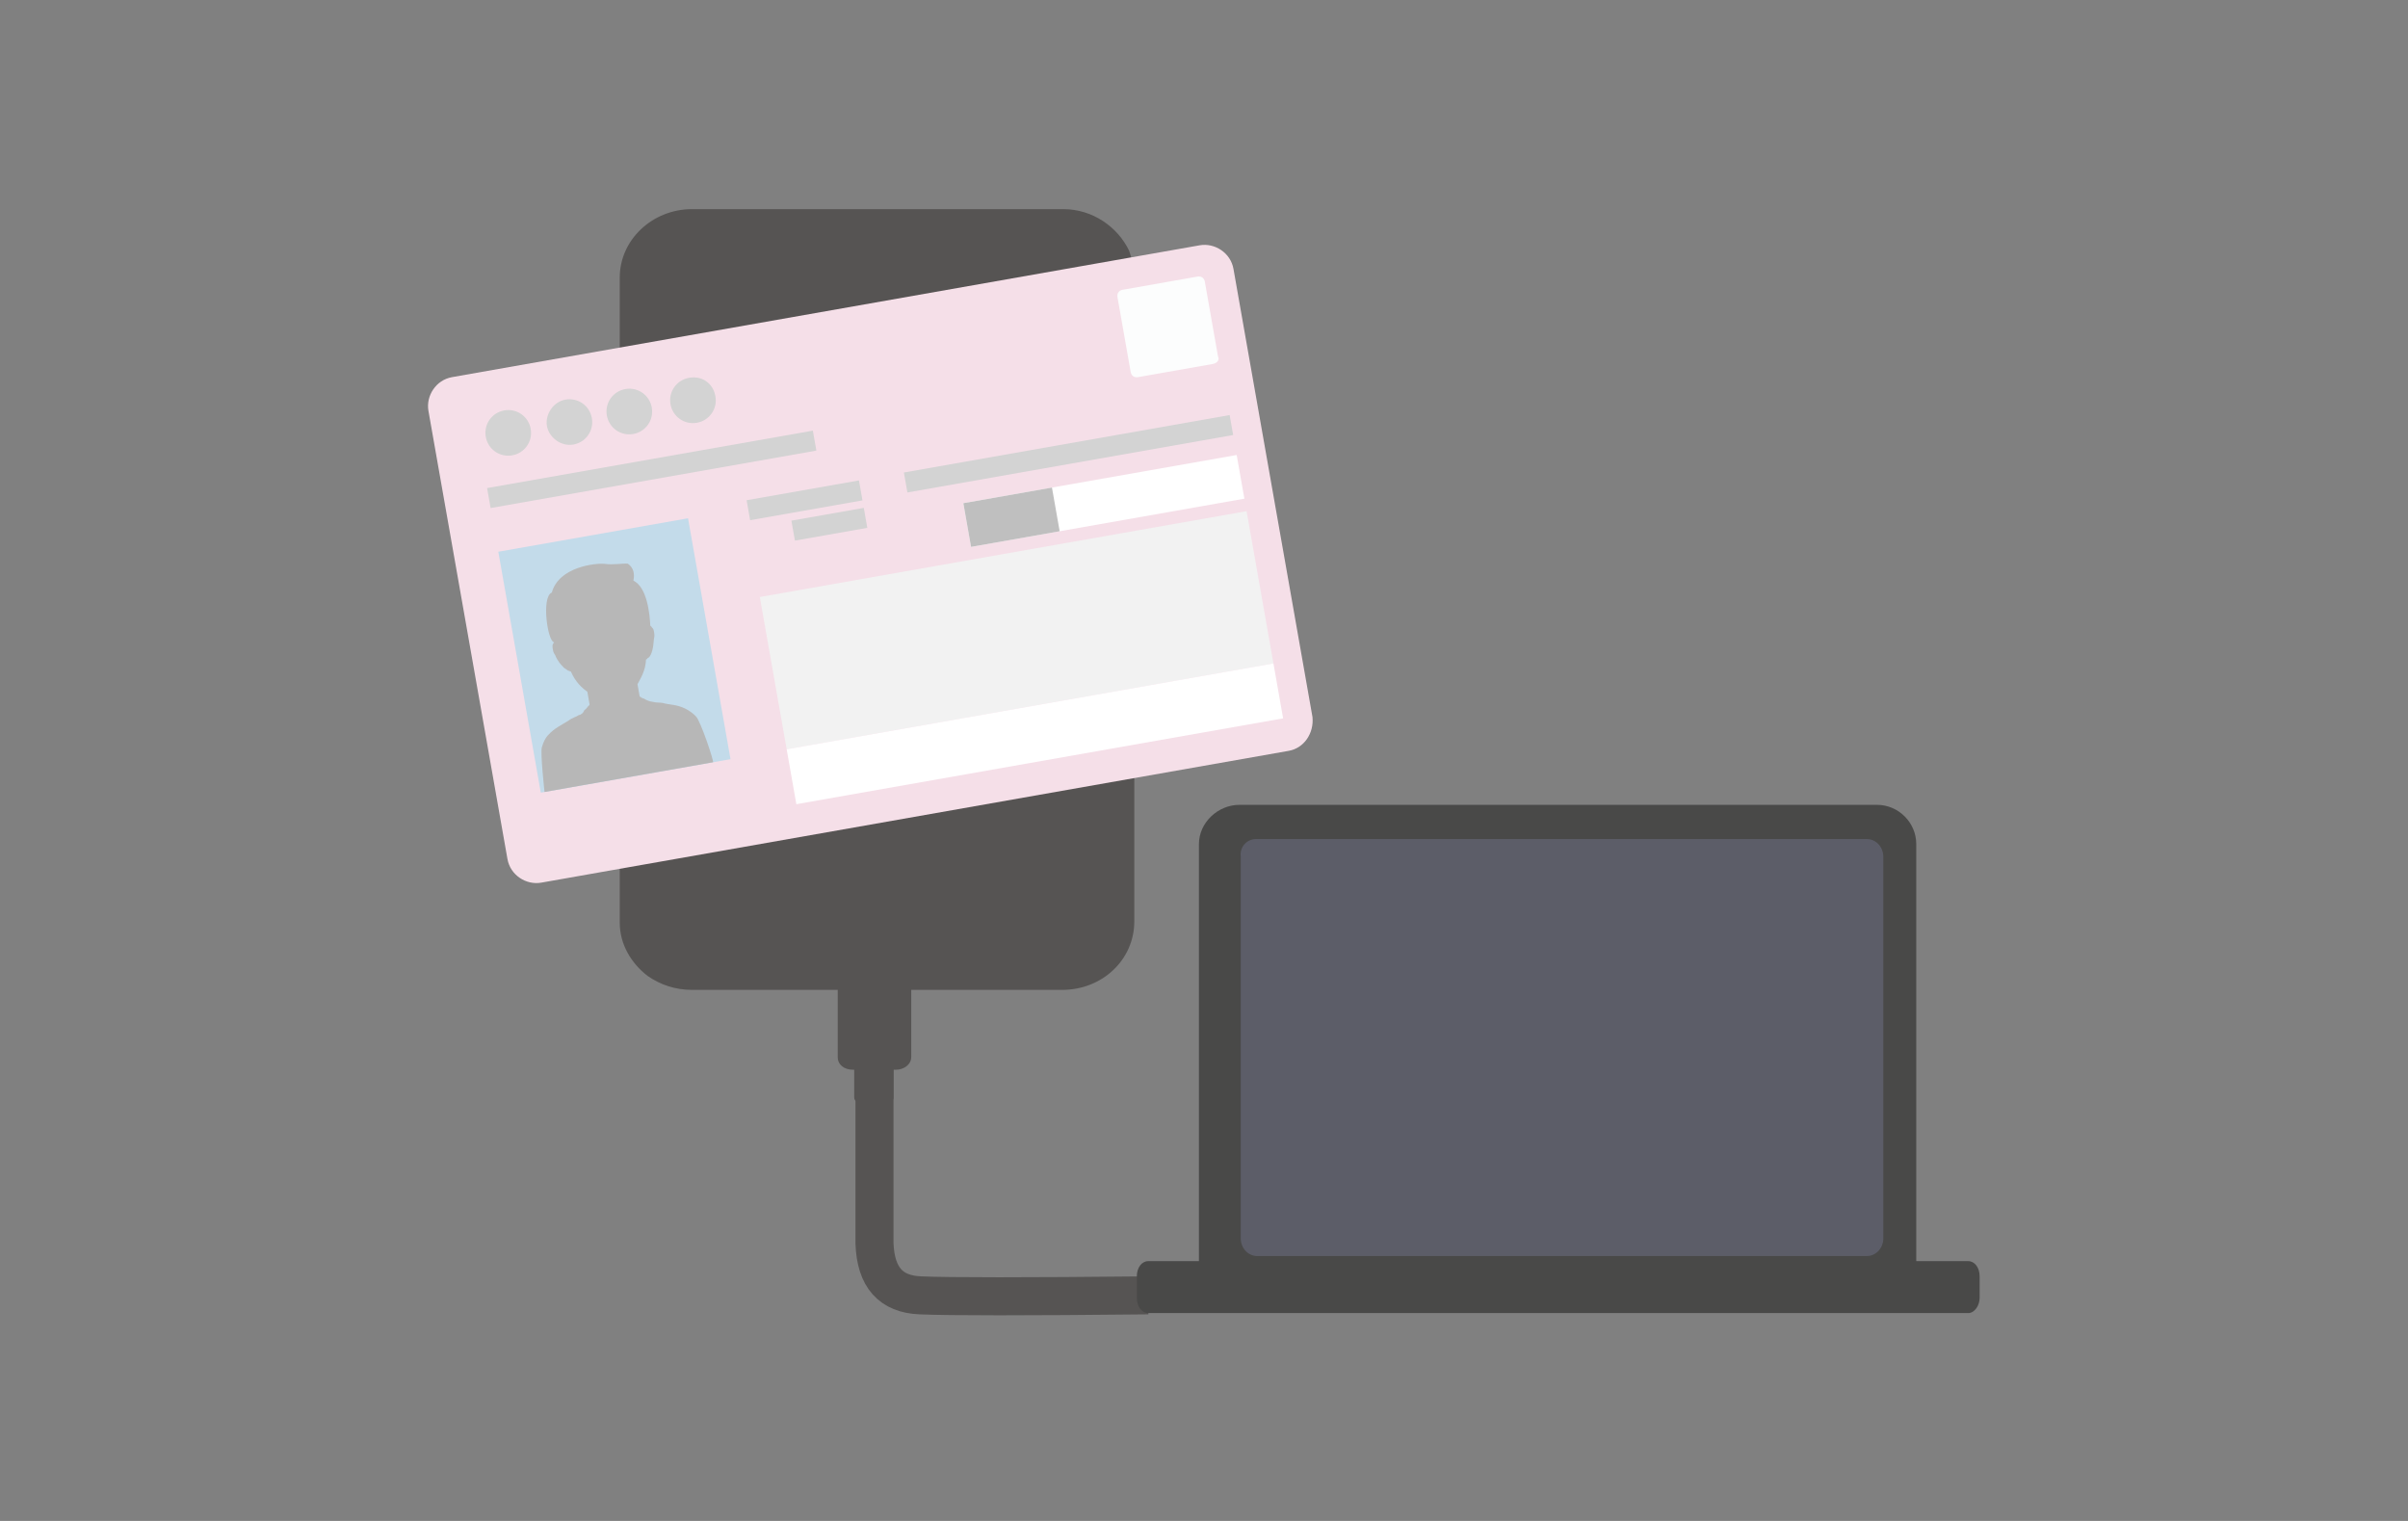 <svg version="1.1" id="レイヤー_1" xmlns="http://www.w3.org/2000/svg" x="0" y="0" viewBox="0 0 190 120" xml:space="preserve"><rect x="0" y="0" width="190" height="120" fill="#808080" stroke="none"/><style>.st10{fill-rule:evenodd;clip-rule:evenodd}.st2{fill:#565453}.st2,.st3,.st7{fill-rule:evenodd;clip-rule:evenodd}.st3{fill:#494948}.st7{fill:#fff}.st10{fill:#d3d3d3}</style><path fill="none" d="M0 0h190v120H0z"/><g id="利用者PC"><g id="U_x5F_01_xFF5C_TOP_x5F_ログイン前_xFF5C_PC" transform="translate(-584 -840)"><g id="body" transform="translate(0 690)"><g id="contents" transform="translate(168)"><g id="ご準備いただくもの"><g id="PC" transform="translate(416 95)"><g id="illust_x2F_PC_x5F_export" transform="translate(0 55)"><g id="illust_x2F_PC" transform="translate(52.5 15)"><g id="IC" transform="rotate(90 45.5 46)"><path id="Path" d="M86.7 53.4c.1 9.7.1 15.7 0 18-.1 2.3-1.4 3.5-4.1 3.6H68.2" fill="none" stroke="#565453" stroke-width="3"/><path id="Fill-1" class="st2" d="M66.2 76.2v-2.3c0-.2.2-.4.4-.4h4.5c.2 0 .4.2.4.4v2.3c0 .2-.2.4-.4.4h-4.5c-.2 0-.4-.2-.4-.4"/><path id="Fill-3" class="st2" d="M59.9 73.3c0-.7.4-1.2 1-1.2h7c.6 0 1 .6 1 1.2v3.4c0 .7-.4 1.2-1 1.2h-7c-.6 0-1-.6-1-1.2v-3.4z"/><path id="Fill-5" class="st2" d="M57.2 54.5H6.3c-.7 0-1.4.2-2 .4-1.9.9-3.3 2.9-3.3 5.2v29.3c0 3.1 2.4 5.7 5.4 5.7h50.9c1.7 0 3.2-.9 4.2-2.2.7-1 1.1-2.2 1.1-3.5V60.2c0-3.2-2.4-5.7-5.4-5.7"/><path id="Fill-8" class="st3" d="M44.4 75c0 7-5.8 12.6-13.1 12.6s-13-5.6-13-12.6 5.8-12.6 13.1-12.6 13 5.6 13 12.6"/></g><g id="notePC" transform="translate(90 76)"><path id="Fill-1_00000047023656413661225590000007958131785305282472_" class="st3" d="M-44.7-27.5H5.6c1.7 0 3.1 1.4 3.1 3.1V9.9h-56.6v-34.3c0-1.7 1.5-3.1 3.2-3.1"/><path id="Fill-3_00000057124004774841563750000017889249014586316452_" d="M-43.4-24.8H4.8c.7 0 1.3.6 1.3 1.4V6.7c0 .8-.6 1.4-1.3 1.4h-48.1c-.7 0-1.3-.6-1.3-1.4v-30.1c-.1-.8.5-1.4 1.2-1.4" fill-rule="evenodd" clip-rule="evenodd" fill="#5c5d68"/><path id="Fill-5_00000136390812510406916230000008846043051283290045_" class="st3" d="M-51.9 8.5h64.7c.5 0 .9.5.9 1.2v1.7c0 .6-.4 1.2-.9 1.2h-64.7c-.5 0-.9-.5-.9-1.2V9.7c0-.7.4-1.2.9-1.2"/></g><g id="illust_x2F_マイナンバーカード" transform="rotate(-10 131.076 10.042)"><g id="マイナンバーカード"><path id="Fill-1_00000170961086159390691520000007663379450840486836_" d="M44.5 29.5h-59.9c-1.2 0-2.3-1-2.3-2.3V-8.7c0-1.2 1-2.3 2.3-2.3h59.9c1.2 0 2.3 1 2.3 2.3v35.9c-.1 1.3-1.1 2.3-2.3 2.3" fill-rule="evenodd" clip-rule="evenodd" fill="#f5dfe8"/><path id="Fill-4" fill-rule="evenodd" clip-rule="evenodd" fill="#f2f2f2" d="M5.5 22.5h39V10.3h-39z"/><path id="Fill-6" class="st7" d="M5.5 26.9h39v-4.4h-39z"/><path id="Fill-7" class="st7" d="M22.6 9.3h21.9V5.8H22.6z"/><path id="Fill-8_00000095314415352832679780000007766650748761745544_" fill-rule="evenodd" clip-rule="evenodd" fill="#bfbfbf" d="M22.6 9.3h7.1V5.8h-7.1z"/><path id="Fill-9" d="M43.9-1.6h-6c-.3 0-.5-.2-.5-.5v-6c0-.3.2-.5.5-.5h6c.3 0 .5.2.5.5v6c.1.3-.2.5-.5.5" fill-rule="evenodd" clip-rule="evenodd" fill="#fcfdfd"/><path id="Fill-10" class="st10" d="M5.8 4.2h9V2.6h-9z"/><path id="Fill-11" class="st10" d="M9 6.4h5.8V4.8H9z"/><path id="Fill-12" class="st10" d="M18.4 4.2h26.1V2.6H18.4z"/><path id="Fill-13" class="st10" d="M-14.2-.3h26.1v-1.6h-26.1z"/><path id="Fill-14" fill-rule="evenodd" clip-rule="evenodd" fill="#c3dbea" d="M-14.2 22.5H1V3.2h-15.2z"/><path id="Fill-16" d="M-1.1 18.7c-.4-.6-1-1-1.6-1.2-.3-.1-.6-.2-.8-.3-.3-.1-.5-.1-.7-.2-.3-.1-.5-.2-.7-.4-.1 0-.1-.1-.2-.1 0-.1-.1-.1-.1-.1v-1c.3-.4.8-.9 1-1.8.1 0 .1-.1.2-.1.2-.1.3-.3.4-.5.1-.2.2-.5.3-.9.1-.2.1-.4.1-.5 0-.2 0-.3-.1-.4 0-.1-.1-.1-.1-.2.1-.8.3-3-.7-3.7.2-.5.2-1-.2-1.4-.4-.1-1.2-.1-1.8-.3-.7-.2-3.6-.4-4.5 1.5-.9.2-1 3.8-.5 3.9l-.1.1c-.1.1-.1.3-.1.4 0 .2 0 .3.1.5.1.5.3.8.5 1.1l.3.3c.1 0 .1.1.2.1.2.9.7 1.5 1 1.8v1s0 .1-.1.1c-.1.1-.2.2-.4.3-.1.2-.3.3-.5.3-.2.1-.5.1-.9.3-.5.2-1.2.4-1.7.8-.3.2-.5.5-.7.9-.2.4-.4 3.5-.4 3.5H-.4c.1 0-.4-3.4-.7-3.8" fill-rule="evenodd" clip-rule="evenodd" fill="#b7b7b7"/><path id="Fill-19" class="st10" d="M-10-5.9c0 1-.8 1.8-1.8 1.8s-1.8-.8-1.8-1.8.8-1.8 1.8-1.8 1.8.8 1.8 1.8"/><path id="Fill-21" class="st10" d="M-5.1-5.9c0 1-.8 1.8-1.8 1.8S-8.7-5-8.7-5.9s.8-1.8 1.8-1.8 1.8.8 1.8 1.8"/><path id="Fill-23" class="st10" d="M-.3-5.9c0 1-.8 1.8-1.8 1.8s-1.8-.8-1.8-1.8.8-1.8 1.8-1.8 1.8.8 1.8 1.8"/><path id="Fill-25" class="st10" d="M4.8-5.9c0 1-.8 1.8-1.8 1.8s-1.8-.8-1.8-1.8S2-7.7 3-7.7c1.1 0 1.8.8 1.8 1.8"/></g></g></g></g></g></g></g></g></g></g></svg>